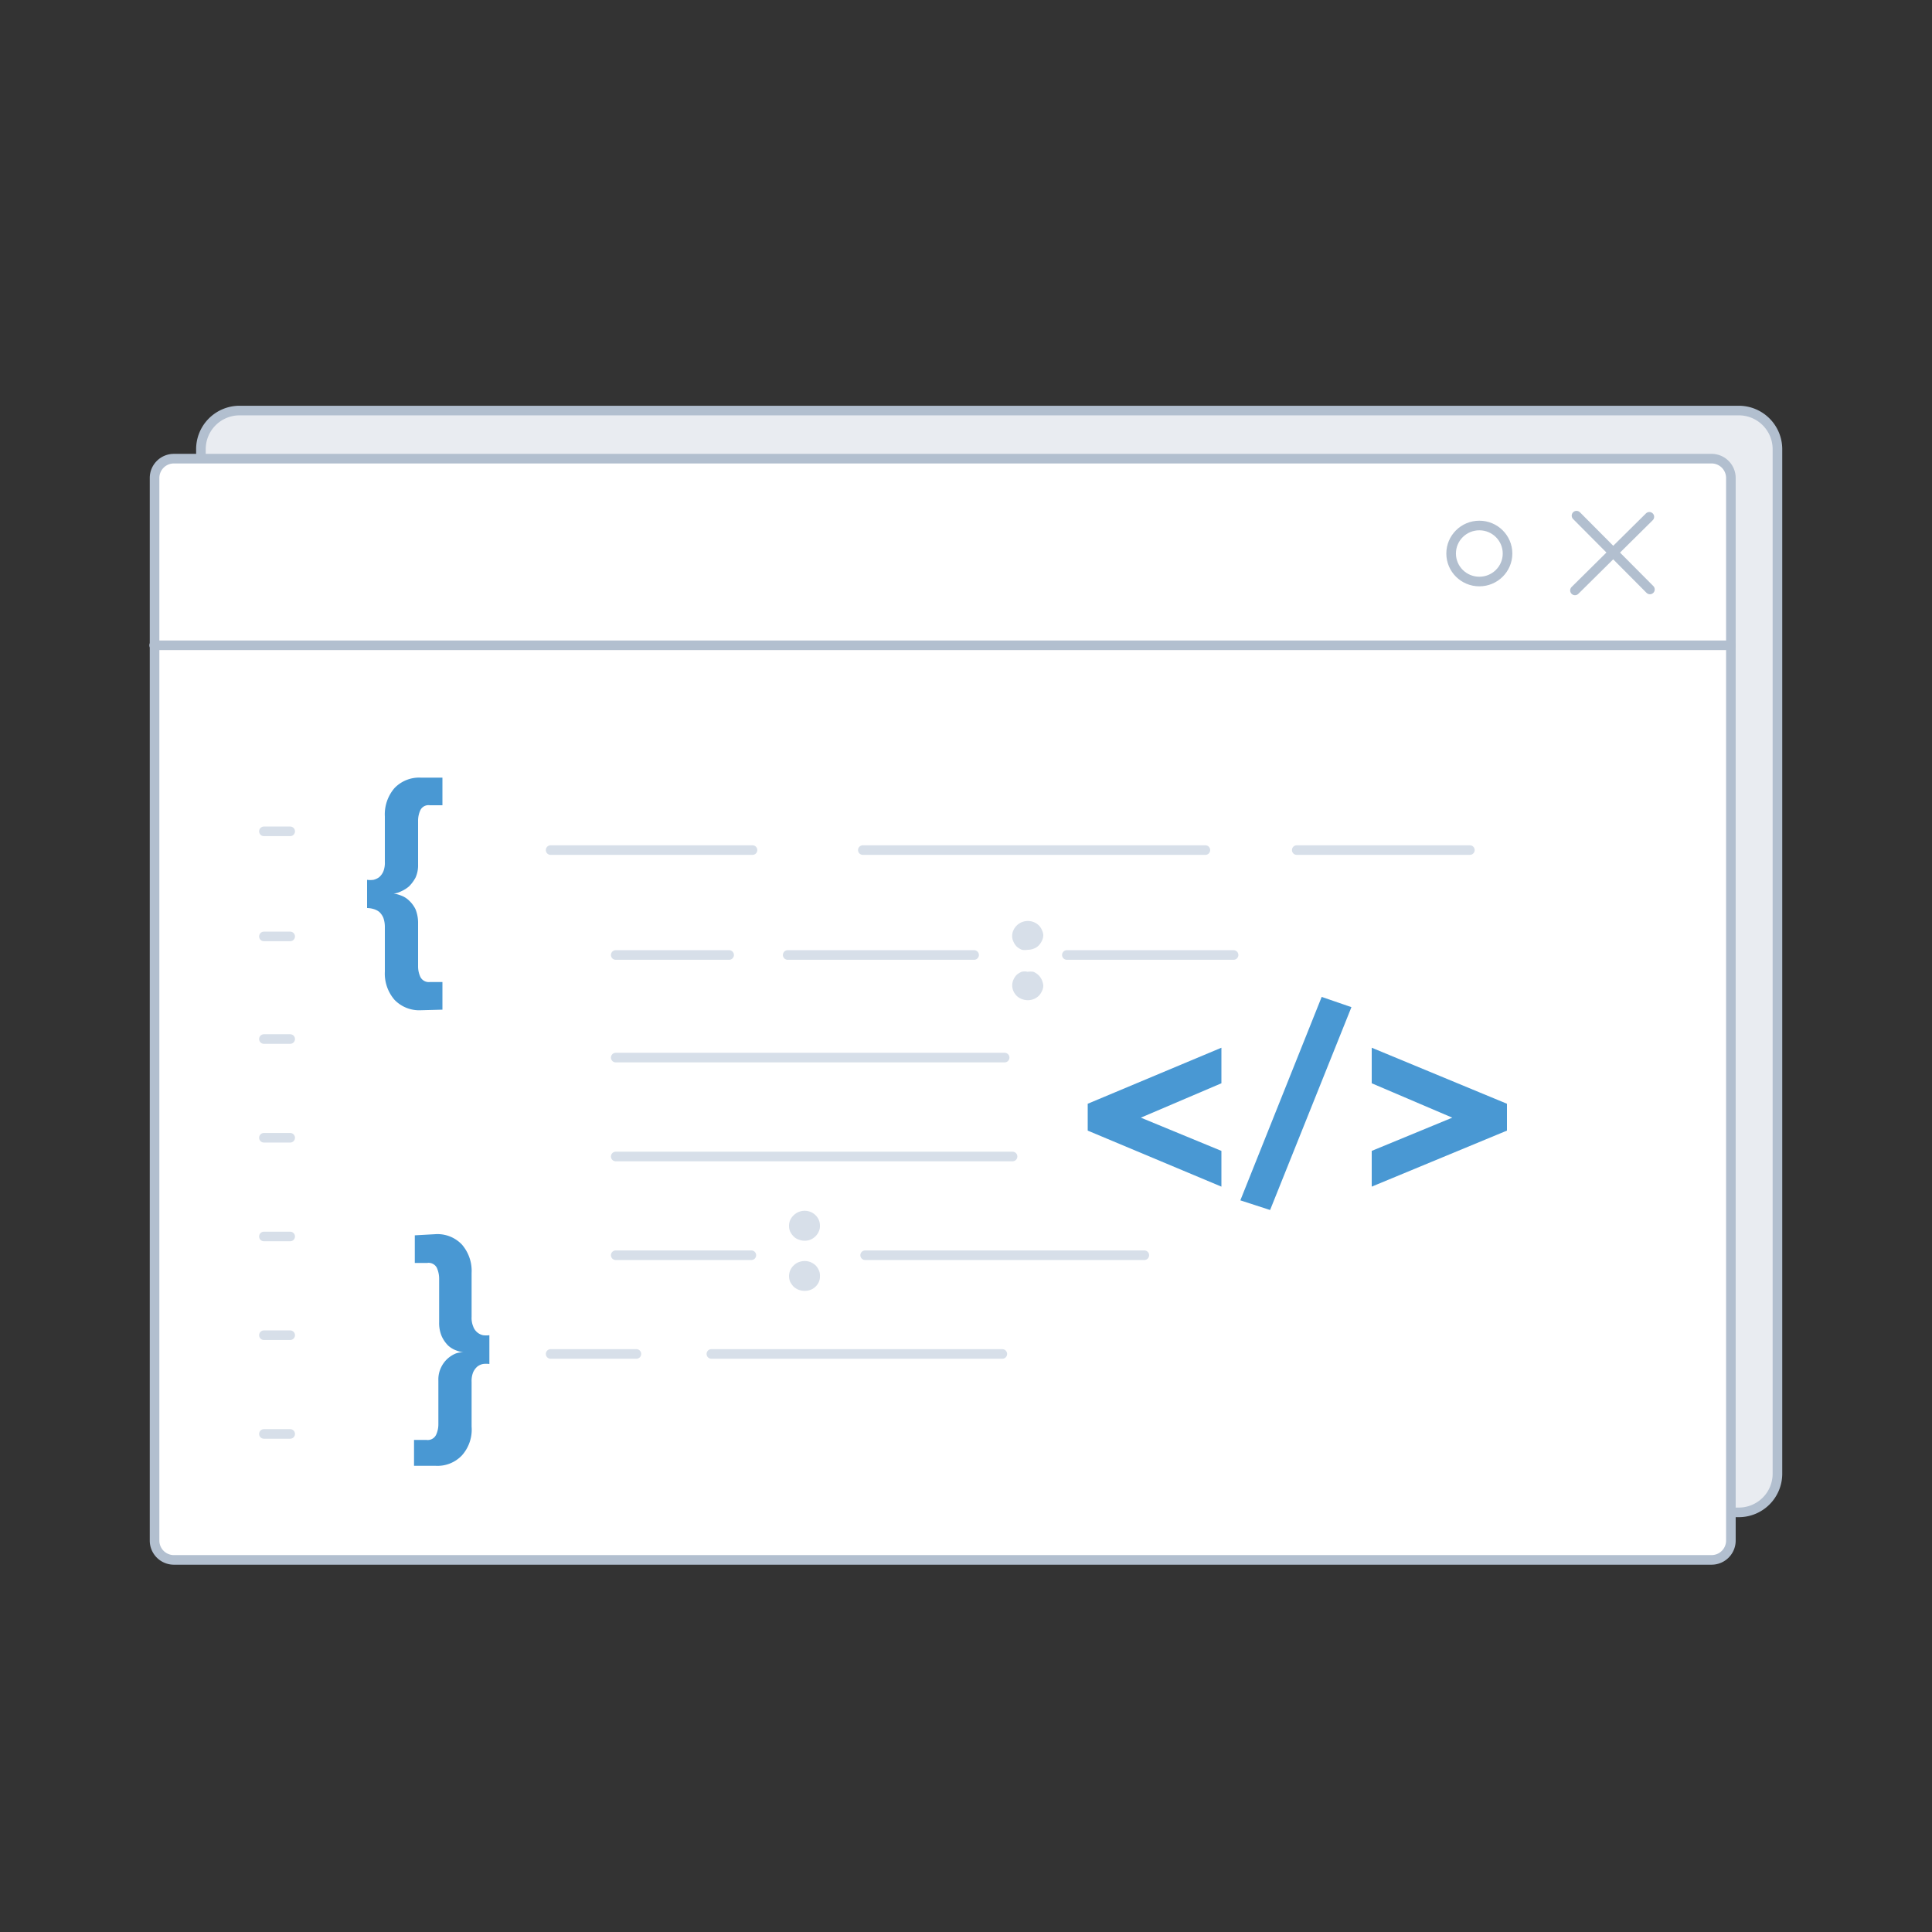 <svg id="Layer_1" data-name="Layer 1" xmlns="http://www.w3.org/2000/svg" viewBox="0 0 100 100"><rect x="0" y="0" width="100" height="100" fill="#333333" stroke="none"/><title>icon-adminapi</title><path d="M12.4,21.25H90a2,2,0,0,1,2,2V76.28a2,2,0,0,1-2,2H12.4a2,2,0,0,1-2-2v-53A2,2,0,0,1,12.4,21.25Z" style="fill:#e9ecf1;stroke:#b2bfcf;stroke-miterlimit:10;stroke-width:0.497px"/><path d="M9,23.74H88.59a1,1,0,0,1,1,1v55a1,1,0,0,1-1,1H9a1,1,0,0,1-1-1v-55A1,1,0,0,1,9,23.74Z" style="fill:#fff;stroke:#b2bfcf;stroke-miterlimit:10;stroke-width:0.497px"/><ellipse cx="76.57" cy="28.65" rx="1.46" ry="1.45" style="fill:#fff;stroke:#b2bfcf;stroke-miterlimit:10;stroke-width:0.497px"/><line x1="85.4" y1="30.51" x2="81.6" y2="26.69" style="fill:none;stroke:#b2bfcf;stroke-linecap:round;stroke-linejoin:round;stroke-width:0.497px"/><line x1="81.52" y1="30.56" x2="85.37" y2="26.75" style="fill:none;stroke:#b2bfcf;stroke-linecap:round;stroke-linejoin:round;stroke-width:0.497px"/><line x1="7.98" y1="33.4" x2="89.59" y2="33.4" style="fill:none;stroke:#b2bfcf;stroke-linecap:round;stroke-linejoin:round;stroke-width:0.497px"/><line x1="83.5" y1="41.36" x2="83.5" y2="72.27" style="fill:none;stroke:#fff;stroke-linecap:round;stroke-linejoin:round;stroke-width:0.497px"/><line x1="38.95" y1="44" x2="28.5" y2="44" style="fill:none;stroke:#d7dfe9;stroke-linecap:round;stroke-linejoin:round;stroke-width:0.497px"/><line x1="62.39" y1="44" x2="44.66" y2="44" style="fill:none;stroke:#d7dfe9;stroke-linecap:round;stroke-linejoin:round;stroke-width:0.497px"/><line x1="76.08" y1="44" x2="67.12" y2="44" style="fill:none;stroke:#d7dfe9;stroke-linecap:round;stroke-linejoin:round;stroke-width:0.497px"/><line x1="15.02" y1="43.03" x2="13.66" y2="43.03" style="fill:none;stroke:#d7dfe9;stroke-linecap:round;stroke-linejoin:round;stroke-width:0.497px"/><line x1="15.02" y1="48.47" x2="13.66" y2="48.47" style="fill:none;stroke:#d7dfe9;stroke-linecap:round;stroke-linejoin:round;stroke-width:0.497px"/><line x1="15.02" y1="53.78" x2="13.66" y2="53.78" style="fill:none;stroke:#d7dfe9;stroke-linecap:round;stroke-linejoin:round;stroke-width:0.497px"/><line x1="15.02" y1="58.89" x2="13.66" y2="58.89" style="fill:none;stroke:#d7dfe9;stroke-linecap:round;stroke-linejoin:round;stroke-width:0.497px"/><line x1="15.02" y1="64" x2="13.66" y2="64" style="fill:none;stroke:#d7dfe9;stroke-linecap:round;stroke-linejoin:round;stroke-width:0.497px"/><line x1="15.02" y1="69.11" x2="13.66" y2="69.11" style="fill:none;stroke:#d7dfe9;stroke-linecap:round;stroke-linejoin:round;stroke-width:0.497px"/><line x1="15.02" y1="74.22" x2="13.66" y2="74.22" style="fill:none;stroke:#d7dfe9;stroke-linecap:round;stroke-linejoin:round;stroke-width:0.497px"/><line x1="37.74" y1="49.43" x2="31.87" y2="49.43" style="fill:none;stroke:#d7dfe9;stroke-linecap:round;stroke-linejoin:round;stroke-width:0.497px"/><line x1="50.42" y1="49.43" x2="40.77" y2="49.43" style="fill:none;stroke:#d7dfe9;stroke-linecap:round;stroke-linejoin:round;stroke-width:0.497px"/><line x1="63.85" y1="49.43" x2="55.22" y2="49.43" style="fill:none;stroke:#d7dfe9;stroke-linecap:round;stroke-linejoin:round;stroke-width:0.497px"/><line x1="52" y1="54.74" x2="31.87" y2="54.74" style="fill:none;stroke:#d7dfe9;stroke-linecap:round;stroke-linejoin:round;stroke-width:0.497px"/><line x1="52.41" y1="59.86" x2="31.87" y2="59.86" style="fill:none;stroke:#d7dfe9;stroke-linecap:round;stroke-linejoin:round;stroke-width:0.497px"/><line x1="38.89" y1="64.97" x2="31.87" y2="64.97" style="fill:none;stroke:#d7dfe9;stroke-linecap:round;stroke-linejoin:round;stroke-width:0.497px"/><line x1="59.23" y1="64.97" x2="44.78" y2="64.97" style="fill:none;stroke:#d7dfe9;stroke-linecap:round;stroke-linejoin:round;stroke-width:0.497px"/><line x1="32.94" y1="70.08" x2="28.5" y2="70.08" style="fill:none;stroke:#d7dfe9;stroke-linecap:round;stroke-linejoin:round;stroke-width:0.497px"/><line x1="51.88" y1="70.08" x2="36.82" y2="70.08" style="fill:none;stroke:#d7dfe9;stroke-linecap:round;stroke-linejoin:round;stroke-width:0.497px"/><path d="M21.78,52.29a1.77,1.77,0,0,1-1.36-.54,2.07,2.07,0,0,1-.5-1.46V48a1.42,1.42,0,0,0-.08-.5.9.9,0,0,0-.21-.3.85.85,0,0,0-.3-.15A1.24,1.24,0,0,0,19,47V45.54a1.24,1.24,0,0,0,.33,0,.83.83,0,0,0,.3-.14.86.86,0,0,0,.21-.29,1.22,1.22,0,0,0,.08-.5V42.26a2.08,2.08,0,0,1,.5-1.47,1.77,1.77,0,0,1,1.36-.54H22.9v1.43h-.65a.47.47,0,0,0-.49.25,1.3,1.3,0,0,0-.12.55v2.27a1.54,1.54,0,0,1-.13.67,1.89,1.89,0,0,1-.34.46,1.64,1.64,0,0,1-.42.26,1,1,0,0,1-.38.11v0a1.64,1.64,0,0,1,.38.1,1.14,1.14,0,0,1,.42.26,1.53,1.53,0,0,1,.34.46,1.9,1.9,0,0,1,.13.74v2.21a1.3,1.3,0,0,0,.12.55.49.49,0,0,0,.49.26h.65v1.43Z" style="fill:#4998d3"/><path d="M56.3,58.52V57.13l6.92-2.9v1.84l-4.17,1.78,4.17,1.72v1.85Z" style="fill:#4998d3"/><path d="M65.74,62.63l-1.54-.5L68.41,51.6l1.54.53Z" style="fill:#4998d3"/><path d="M71,61.42V59.57l4.17-1.72L71,56.07V54.23L78,57.13v1.39Z" style="fill:#4998d3"/><path d="M54,48.38a.67.67,0,0,1-.07.31.85.85,0,0,1-.17.25.67.67,0,0,1-.25.16.81.81,0,0,1-.31.06.84.84,0,0,1-.31,0,1,1,0,0,1-.26-.16.85.85,0,0,1-.17-.25.63.63,0,0,1-.07-.3.67.67,0,0,1,.07-.31.81.81,0,0,1,.17-.24.83.83,0,0,1,.26-.17.85.85,0,0,1,.31-.06.81.81,0,0,1,.56.22.74.74,0,0,1,.17.25A.73.73,0,0,1,54,48.38ZM54,51a.63.63,0,0,1-.07.3.85.85,0,0,1-.17.25.81.81,0,0,1-.56.22.85.85,0,0,1-.31-.06.71.71,0,0,1-.26-.16.81.81,0,0,1-.17-.24.72.72,0,0,1,0-.61.85.85,0,0,1,.17-.25,1,1,0,0,1,.25-.15.65.65,0,0,1,.31,0,1,1,0,0,1,.3,0,.9.9,0,0,1,.26.17.81.81,0,0,1,.17.24A1,1,0,0,1,54,51Z" style="fill:#d7dfe9"/><path d="M42.44,63.44a.62.62,0,0,1-.06.3.74.74,0,0,1-.17.25.85.85,0,0,1-.25.17.83.83,0,0,1-.62,0,.63.63,0,0,1-.26-.16.94.94,0,0,1-.18-.25.73.73,0,0,1-.06-.3.77.77,0,0,1,.06-.3.86.86,0,0,1,.44-.42.83.83,0,0,1,.62,0,.8.8,0,0,1,.42.41A.73.73,0,0,1,42.44,63.44Zm0,2.61a.66.66,0,0,1-.06.31.78.78,0,0,1-.42.4.9.9,0,0,1-.62,0,.87.87,0,0,1-.26-.16,1.14,1.14,0,0,1-.18-.25.77.77,0,0,1-.06-.3.76.76,0,0,1,.24-.55.73.73,0,0,1,.26-.17.83.83,0,0,1,.62,0,1,1,0,0,1,.25.16.85.85,0,0,1,.17.25A.62.62,0,0,1,42.44,66.05Z" style="fill:#d7dfe9"/><path d="M22.55,63.88a1.74,1.74,0,0,1,1.36.54,2.08,2.08,0,0,1,.5,1.47v2.27a1.15,1.15,0,0,0,.08.49.7.7,0,0,0,.51.46,1.24,1.24,0,0,0,.33,0v1.49a1.19,1.19,0,0,0-.33,0,.69.69,0,0,0-.3.14.86.86,0,0,0-.21.29,1.2,1.2,0,0,0-.08.49v2.32a2,2,0,0,1-.5,1.49,1.74,1.74,0,0,1-1.36.54H21.43V74.53h.64a.48.48,0,0,0,.5-.26,1.3,1.3,0,0,0,.12-.55V71.45a1.42,1.42,0,0,1,.14-.67,1.45,1.45,0,0,1,.33-.45,1.51,1.51,0,0,1,.42-.27A1,1,0,0,1,24,70h0a1.64,1.64,0,0,1-.38-.1,1.27,1.27,0,0,1-.42-.25,1.67,1.67,0,0,1-.33-.47,1.74,1.74,0,0,1-.14-.74V66.18a1.38,1.38,0,0,0-.12-.56.48.48,0,0,0-.5-.25h-.64V63.94Z" style="fill:#4998d3"/></svg>